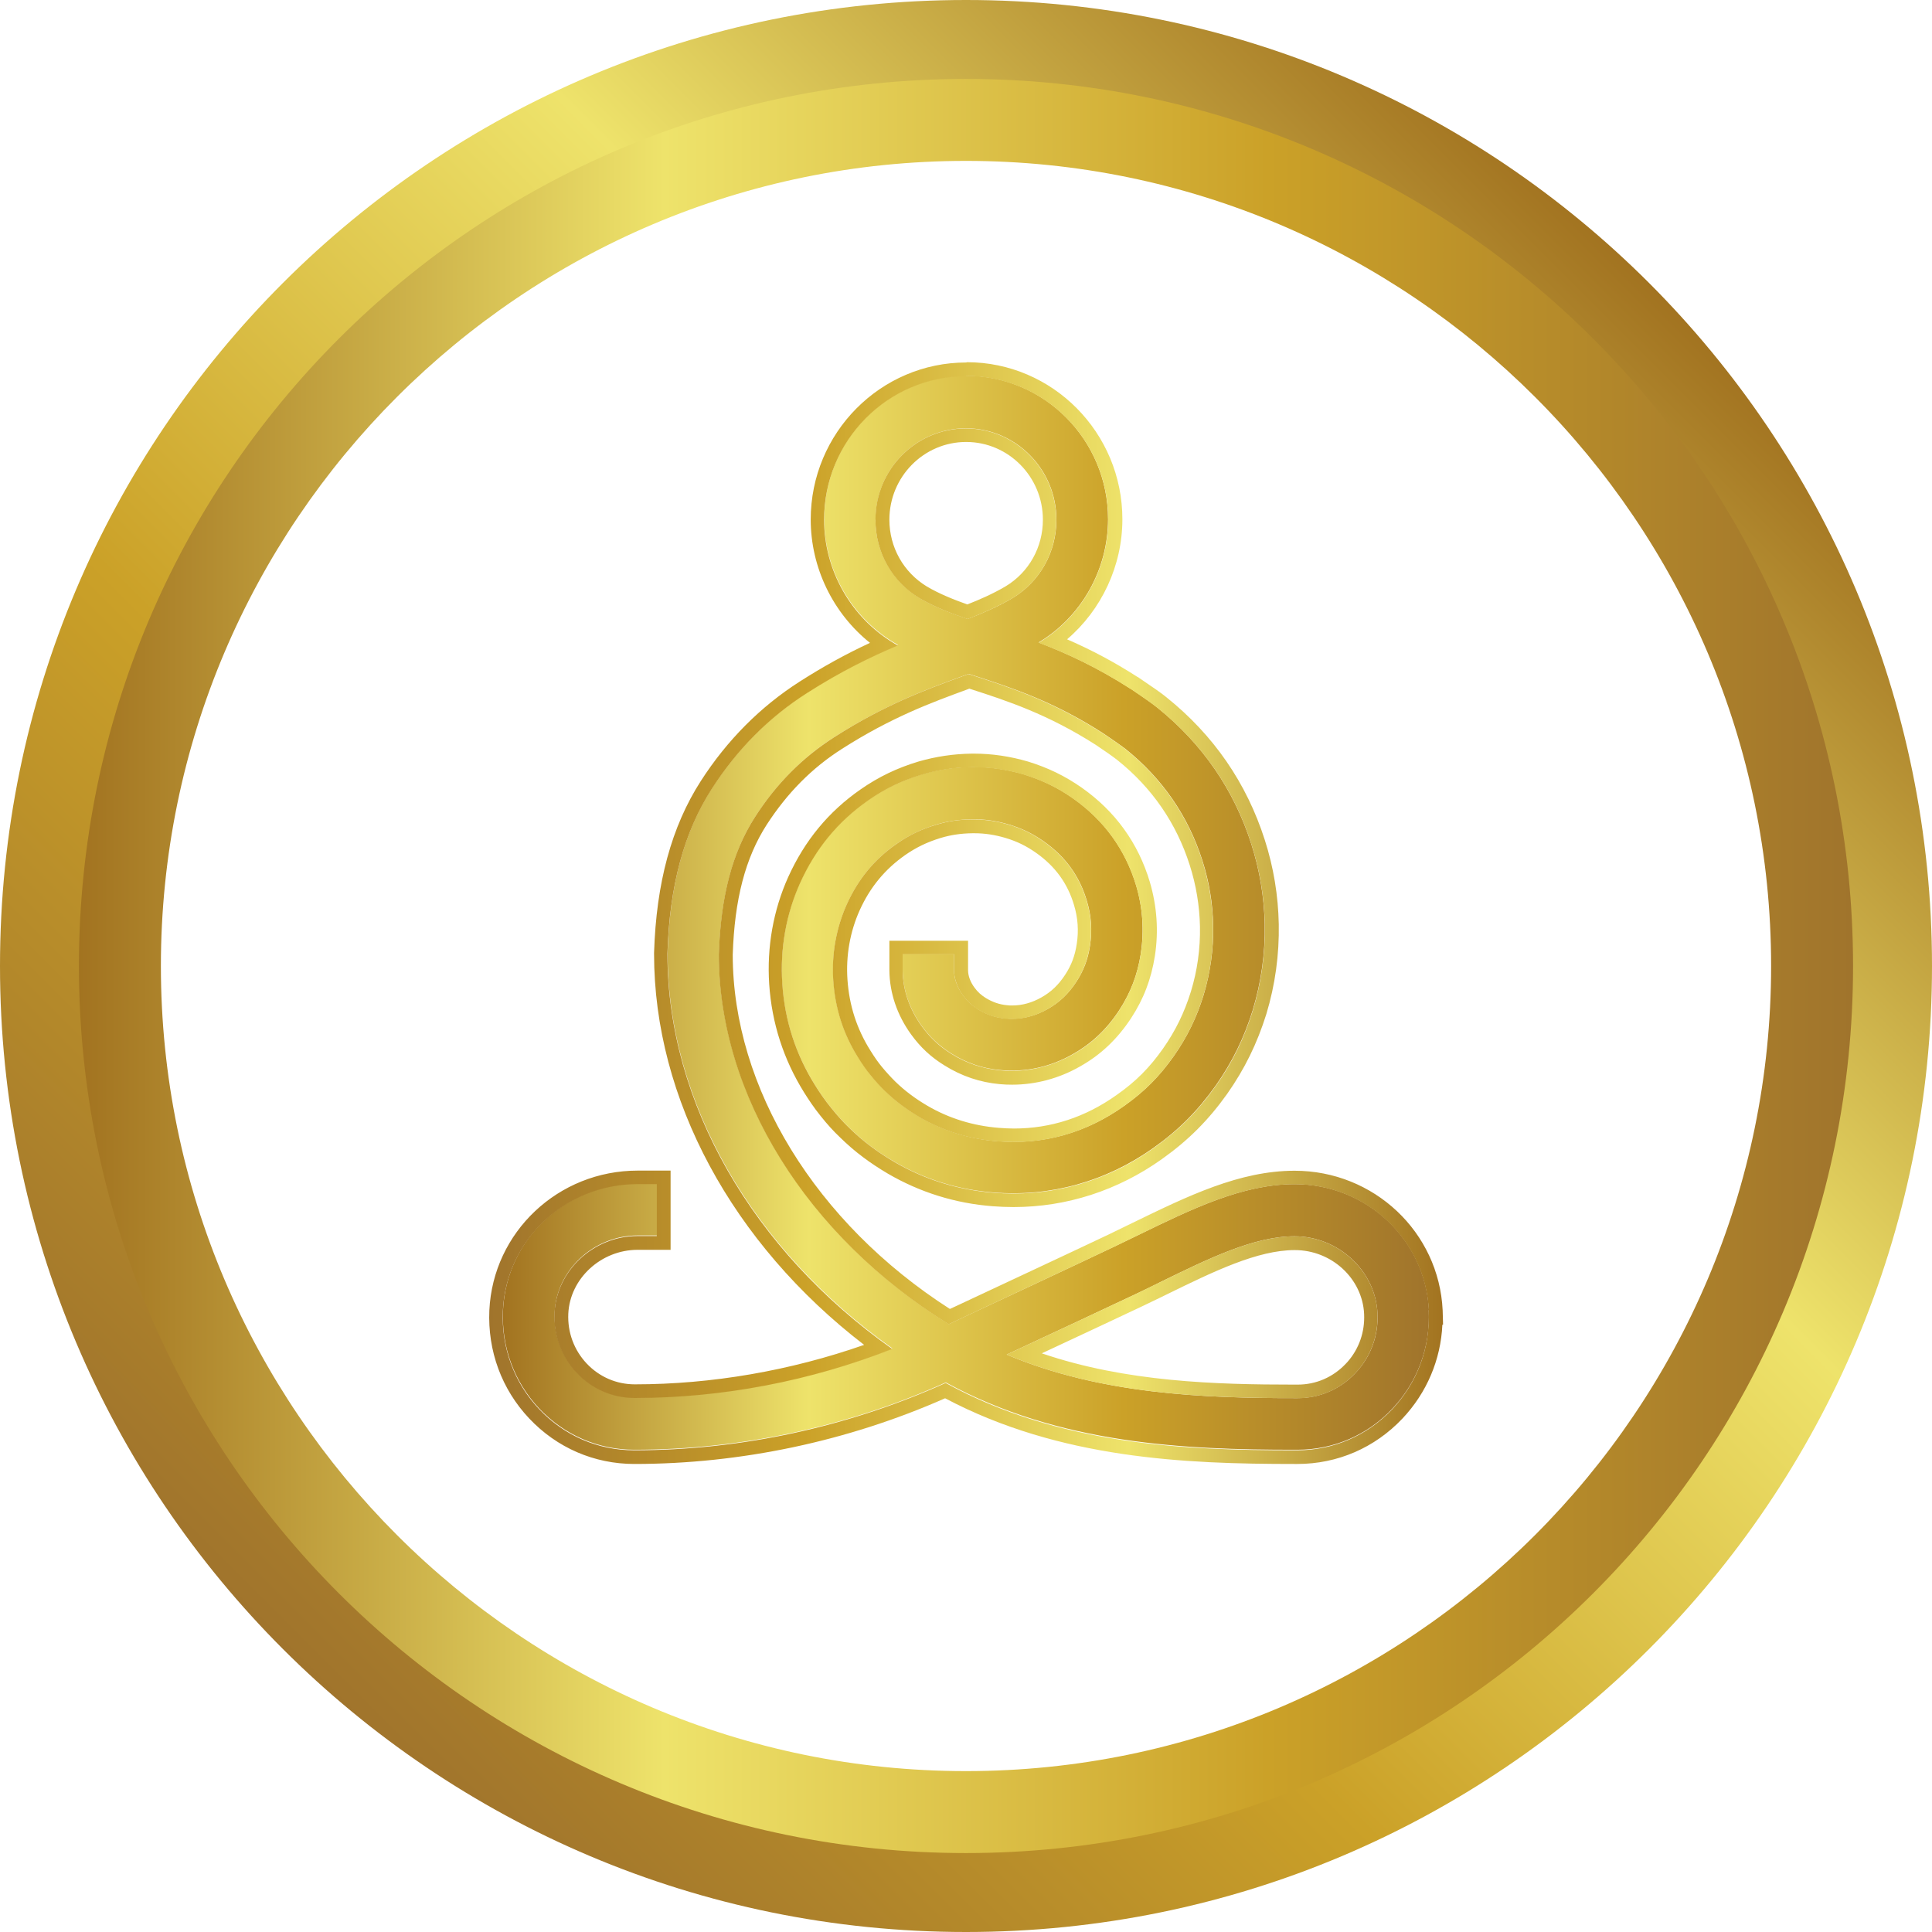 <?xml version="1.0" encoding="UTF-8"?>
<svg id="Layer_2" data-name="Layer 2" xmlns="http://www.w3.org/2000/svg" xmlns:xlink="http://www.w3.org/1999/xlink" viewBox="0 0 141.46 141.46">
  <defs>
    <style>
      .cls-1 {
        fill: url(#linear-gradient);
      }

      .cls-1, .cls-2, .cls-3, .cls-4 {
        stroke-width: 0px;
      }

      .cls-2 {
        fill: url(#New_Gradient_Swatch_2);
      }

      .cls-3 {
        fill: url(#linear-gradient-2);
      }

      .cls-4 {
        fill: url(#linear-gradient-3);
      }
    </style>
    <linearGradient id="linear-gradient" x1="20.72" y1="120.74" x2="120.74" y2="20.72" gradientUnits="userSpaceOnUse">
      <stop offset="0" stop-color="#a0742c"/>
      <stop offset=".33" stop-color="#cba128"/>
      <stop offset=".67" stop-color="#eee36b"/>
      <stop offset="1" stop-color="#a27320"/>
    </linearGradient>
    <linearGradient id="linear-gradient-2" x1="5.78" y1="70.73" x2="135.67" y2="70.73" gradientUnits="userSpaceOnUse">
      <stop offset="0" stop-color="#a27320"/>
      <stop offset=".33" stop-color="#eee36b"/>
      <stop offset=".67" stop-color="#cba128"/>
      <stop offset="1" stop-color="#a0742c"/>
    </linearGradient>
    <linearGradient id="New_Gradient_Swatch_2" data-name="New Gradient Swatch 2" x1="36.83" y1="66.85" x2="104.63" y2="66.85" gradientUnits="userSpaceOnUse">
      <stop offset="0" stop-color="#a27320"/>
      <stop offset=".33" stop-color="#eee36b"/>
      <stop offset=".67" stop-color="#cba128"/>
      <stop offset="1" stop-color="#a0742c"/>
    </linearGradient>
    <linearGradient id="linear-gradient-3" x1="35.83" y1="66.85" x2="105.65" y2="66.85" xlink:href="#linear-gradient"/>
  </defs>
  <g id="Layer_1-2" data-name="Layer 1">
    <g>
      <g>
        <path class="cls-1" d="m70.73,6c35.69,0,64.73,29.04,64.73,64.73s-29.04,64.73-64.73,64.73S6,106.42,6,70.73,35.04,6,70.73,6m0-6C31.67,0,0,31.67,0,70.73s31.67,70.73,70.73,70.73,70.73-31.67,70.73-70.73S109.79,0,70.73,0h0Z"/>
        <path class="cls-3" d="m70.73,11.78c32.5,0,58.95,26.44,58.95,58.95s-26.44,58.95-58.95,58.95S11.78,103.23,11.78,70.73,38.22,11.78,70.73,11.78m0-6C34.86,5.78,5.78,34.86,5.78,70.73s29.08,64.95,64.95,64.95,64.95-29.08,64.95-64.95S106.6,5.78,70.73,5.78h0Z"/>
      </g>
      <g>
        <path class="cls-2" d="m104.63,95.97c-.24-5.2-4.56-9.27-9.84-9.27-3.8,0-7.49,1.8-11.39,3.7-.6.29-1.19.58-1.8.87-2.6,1.24-9.4,4.41-12.13,5.68-10.39-6.47-16.81-16.78-16.83-27.07.14-4.27.98-7.47,2.65-10.07,1.58-2.44,3.48-4.37,5.81-5.85,3.68-2.35,6.67-3.46,9.31-4.43.17-.06.34-.12.52-.19.13.05.26.09.4.13,2.72.88,5.8,1.88,9.41,4.2,1.03.69,1.47,1.02,1.66,1.16,2.71,2.17,4.6,4.92,5.64,8.18.5,1.56.76,3.16.79,4.78.03,1.72-.21,3.42-.7,5.06-.51,1.66-1.21,3.08-2.18,4.47-1.06,1.5-2.15,2.6-3.65,3.66-2.81,1.99-5.92,2.85-9.27,2.58-2.05-.16-3.95-.76-5.66-1.75-1-.59-1.82-1.2-2.56-1.93-.36-.35-.69-.72-1.07-1.18-.33-.41-.59-.8-.89-1.26-1.1-1.74-1.69-3.6-1.83-5.67-.13-1.92.21-3.83.98-5.54.84-1.87,2.04-3.32,3.67-4.46.91-.63,1.8-1.06,2.91-1.4.82-.25,1.67-.37,2.58-.38.93-.02,1.84.12,2.71.38.95.28,1.75.67,2.56,1.24,1.58,1.11,2.61,2.53,3.15,4.35.33,1.09.4,2.16.23,3.28-.15,1.01-.47,1.83-1.01,2.66-.58.88-1.24,1.5-2.09,1.98-.99.56-2.04.79-3.11.69-.71-.07-1.36-.28-1.98-.67-.46-.29-.79-.59-1.11-1.03-.43-.59-.65-1.2-.66-1.84v-1.19h-3.76v1.19c.02,1.43.49,2.83,1.4,4.09.61.84,1.31,1.48,2.17,2.02,1.1.69,2.31,1.1,3.59,1.21,1.82.17,3.65-.22,5.29-1.16,1.37-.77,2.49-1.82,3.4-3.21.84-1.29,1.35-2.61,1.59-4.17.25-1.67.14-3.35-.34-4.97-.79-2.63-2.34-4.77-4.61-6.38-1.14-.8-2.3-1.36-3.64-1.77-1.23-.36-2.51-.55-3.82-.53-1.26.02-2.44.19-3.6.53-1.49.45-2.75,1.06-3.98,1.91-2.2,1.53-3.82,3.5-4.96,6.02-1.02,2.27-1.47,4.82-1.31,7.37.17,2.68.98,5.19,2.4,7.45.32.51.68,1.06,1.16,1.64.46.57.89,1.05,1.36,1.5.97.95,2.01,1.74,3.29,2.48,2.2,1.28,4.63,2.04,7.24,2.25,4.18.34,8.24-.79,11.73-3.26,1.84-1.3,3.24-2.71,4.56-4.56,1.21-1.72,2.08-3.49,2.72-5.55.61-2.03.91-4.13.87-6.26-.04-2-.37-3.97-.98-5.88-1.27-3.98-3.59-7.34-6.88-9.99-.36-.29-.98-.73-1.92-1.36-.01,0-.02-.02-.04-.02-2.49-1.6-4.71-2.61-6.74-3.39,0,0,.02,0,.02-.01,3.13-1.88,5.07-5.34,5.07-9.02,0-5.79-4.66-10.5-10.39-10.5s-10.39,4.7-10.39,10.5c0,3.68,1.94,7.13,5.09,9.03.11.06.21.12.31.18-1.98.83-4.16,1.88-6.66,3.49-2.76,1.77-5.1,4.12-6.95,6.99-2.04,3.17-3.11,7.11-3.26,12.06v.06c0,10.87,6.24,21.69,16.46,28.91-5.99,2.35-12.45,3.59-18.87,3.59-1.62,0-3.13-.66-4.24-1.84-1.11-1.18-1.69-2.74-1.62-4.38.14-3.11,2.87-5.64,6.08-5.64h1.41v-3.8h-1.41c-5.29,0-9.62,4.08-9.86,9.28-.12,2.69.82,5.24,2.65,7.19,1.84,1.94,4.31,3.02,6.97,3.02,7.81,0,15.67-1.7,22.8-4.93,8.29,4.53,17.5,4.93,25.53,4.93h.21c2.66,0,5.14-1.07,6.97-3.02,1.83-1.94,2.78-4.5,2.65-7.19h.02Zm-40.52-57.92c0-3.69,2.97-6.69,6.62-6.69s6.62,3,6.62,6.69c0,2.38-1.21,4.53-3.21,5.74-1.04.61-2.12,1.08-3.29,1.53-1.28-.44-2.44-.89-3.51-1.52-2.02-1.23-3.24-3.37-3.24-5.75Zm35.14,62.48c-1.12,1.19-2.62,1.84-4.24,1.84h-.21c-6.69,0-14.23-.28-21.09-3.19,3.19-1.49,7.53-3.52,9.49-4.45.62-.29,1.23-.59,1.83-.89,3.5-1.71,6.81-3.32,9.75-3.32,3.21,0,5.94,2.53,6.08,5.64.08,1.64-.5,3.2-1.62,4.38h0Z"/>
        <path class="cls-4" d="m70.75,27.53c5.72,0,10.39,4.7,10.39,10.5,0,3.68-1.95,7.14-5.07,9.02,0,0-.02.01-.02.01,2.03.77,4.25,1.79,6.74,3.39.02,0,.02.01.04.02.95.64,1.56,1.07,1.92,1.36,3.3,2.65,5.62,6.01,6.88,9.99.61,1.9.94,3.88.98,5.88.04,2.13-.26,4.23-.87,6.26-.64,2.06-1.5,3.83-2.72,5.55-1.31,1.85-2.72,3.25-4.56,4.56-3.08,2.19-6.61,3.32-10.27,3.32-.48,0-.97-.02-1.46-.06-2.61-.21-5.04-.97-7.24-2.25-1.28-.75-2.32-1.53-3.29-2.48-.47-.45-.9-.93-1.36-1.5-.48-.59-.84-1.13-1.16-1.64-1.42-2.26-2.23-4.77-2.4-7.45-.17-2.55.28-5.09,1.31-7.37,1.14-2.51,2.76-4.48,4.96-6.02,1.23-.86,2.49-1.47,3.98-1.91,1.16-.34,2.34-.52,3.6-.53.05,0,.1,0,.14,0,1.26,0,2.49.18,3.67.53,1.34.41,2.5.96,3.64,1.77,2.27,1.6,3.82,3.75,4.61,6.38.48,1.62.6,3.29.34,4.97-.24,1.56-.76,2.88-1.59,4.17-.91,1.39-2.02,2.44-3.4,3.21-1.39.79-2.92,1.2-4.47,1.2-.27,0-.55-.01-.82-.04-1.28-.12-2.5-.52-3.59-1.21-.87-.54-1.56-1.18-2.17-2.02-.91-1.26-1.38-2.65-1.4-4.09v-1.19h3.76v1.19c.02.63.24,1.25.66,1.84.32.43.65.74,1.11,1.03.62.39,1.27.6,1.98.67.16.02.32.02.48.02.9,0,1.78-.24,2.62-.72.85-.48,1.51-1.1,2.09-1.98.54-.83.85-1.65,1.01-2.66.17-1.12.1-2.19-.23-3.28-.54-1.82-1.57-3.24-3.15-4.35-.81-.57-1.6-.96-2.56-1.24-.81-.24-1.66-.38-2.52-.38-.06,0-.13,0-.19,0-.91,0-1.76.13-2.58.38-1.11.33-2,.76-2.91,1.4-1.63,1.13-2.83,2.59-3.67,4.46-.76,1.7-1.11,3.62-.98,5.54.14,2.07.73,3.92,1.83,5.67.29.46.56.86.89,1.26.37.46.71.83,1.07,1.18.74.72,1.56,1.34,2.56,1.93,1.71.99,3.61,1.59,5.66,1.75.4.03.8.05,1.19.05,2.9,0,5.61-.88,8.08-2.63,1.5-1.06,2.59-2.15,3.65-3.66.98-1.39,1.67-2.81,2.18-4.47.5-1.63.73-3.34.7-5.06-.03-1.62-.3-3.22-.79-4.78-1.04-3.25-2.93-6.01-5.64-8.18-.19-.15-.63-.47-1.66-1.16-3.61-2.31-6.69-3.32-9.41-4.2-.14-.05-.27-.08-.4-.13-.18.07-.35.13-.52.19-2.64.97-5.63,2.07-9.31,4.43-2.33,1.49-4.24,3.41-5.81,5.85-1.67,2.6-2.51,5.8-2.65,10.07.01,10.29,6.44,20.6,16.83,27.07,2.72-1.27,9.52-4.44,12.13-5.68.61-.29,1.21-.58,1.8-.87,3.91-1.91,7.59-3.7,11.39-3.7,5.27,0,9.59,4.07,9.84,9.27h-.02c.13,2.69-.82,5.24-2.65,7.19-1.83,1.94-4.31,3.02-6.97,3.02h-.21c-8.04,0-17.25-.39-25.53-4.93-7.13,3.22-14.99,4.93-22.8,4.93-2.66,0-5.13-1.07-6.97-3.02-1.83-1.94-2.77-4.5-2.65-7.19.24-5.2,4.57-9.27,9.86-9.28h1.41v3.8h-1.41c-3.21,0-5.94,2.53-6.08,5.64-.08,1.64.5,3.2,1.62,4.38,1.11,1.18,2.63,1.84,4.24,1.84,6.42,0,12.88-1.24,18.87-3.59-10.23-7.22-16.46-18.05-16.46-28.91v-.06c.15-4.95,1.22-8.89,3.26-12.06,1.85-2.88,4.19-5.23,6.95-6.99,2.5-1.6,4.69-2.66,6.66-3.49-.1-.05-.21-.12-.31-.18-3.15-1.9-5.09-5.35-5.09-9.03,0-5.79,4.66-10.5,10.39-10.5m.11,17.78c1.17-.45,2.25-.93,3.29-1.53,2-1.21,3.21-3.35,3.21-5.74,0-3.69-2.97-6.69-6.62-6.69s-6.62,3-6.62,6.69c0,2.38,1.21,4.53,3.24,5.75,1.07.62,2.23,1.08,3.51,1.52m23.94,57.05h.21c1.62,0,3.12-.65,4.24-1.84h0c1.12-1.18,1.69-2.74,1.62-4.38-.14-3.11-2.88-5.64-6.08-5.64-2.94,0-6.25,1.61-9.75,3.32-.6.29-1.21.59-1.83.89-1.96.93-6.3,2.96-9.49,4.45,6.85,2.91,14.39,3.19,21.09,3.19m-24.05-75.83c-6.28,0-11.39,5.16-11.39,11.5,0,3.52,1.63,6.86,4.34,9.03-1.79.83-3.45,1.75-5.14,2.83-2.88,1.84-5.32,4.29-7.25,7.29-2.14,3.33-3.26,7.45-3.42,12.57v.09c0,10.61,5.72,21.19,15.38,28.62-5.39,1.89-11.16,2.89-16.79,2.89-1.34,0-2.59-.54-3.52-1.52-.93-.99-1.41-2.28-1.35-3.65.12-2.58,2.4-4.68,5.08-4.68h2.41v-5.8h-2.41c-5.82,0-10.59,4.5-10.86,10.23-.13,2.97.9,5.78,2.92,7.92,2.03,2.15,4.76,3.33,7.7,3.33,7.76,0,15.62-1.66,22.75-4.81,8.4,4.44,17.59,4.81,25.58,4.81h.21c2.94,0,5.67-1.18,7.7-3.33,1.78-1.89,2.8-4.3,2.92-6.87h.05l-.03-1.05c-.27-5.73-5.03-10.22-10.84-10.22-4.03,0-7.82,1.85-11.83,3.8-.49.24-.97.47-1.46.71l-.33.16c-2.31,1.1-8.03,3.77-11.1,5.21l-.52.24c-9.81-6.29-15.89-16.18-15.9-25.93.13-4.05.92-7.09,2.49-9.53,1.51-2.33,3.31-4.15,5.51-5.55,3.6-2.3,6.53-3.38,9.12-4.33l.13-.05s.05-.02.07-.03l.06.02c2.67.86,5.67,1.84,9.19,4.09.72.48,1.26.86,1.59,1.12,2.53,2.02,4.32,4.61,5.3,7.69.47,1.47.72,2.98.75,4.5.03,1.62-.19,3.21-.66,4.75-.48,1.55-1.13,2.88-2.04,4.18-.99,1.41-2.01,2.43-3.41,3.41-2.29,1.63-4.82,2.45-7.51,2.45-.36,0-.74-.02-1.11-.05-1.88-.15-3.64-.69-5.23-1.62-.92-.54-1.67-1.11-2.36-1.78-.36-.36-.67-.7-.99-1.09-.27-.33-.51-.67-.82-1.17-1-1.59-1.55-3.3-1.68-5.2-.12-1.75.19-3.5.89-5.06.76-1.69,1.85-3.01,3.33-4.05.82-.57,1.63-.96,2.62-1.26.73-.22,1.49-.33,2.3-.34h.18c.71,0,1.47.11,2.24.34.84.25,1.54.59,2.26,1.1,1.39.98,2.3,2.23,2.77,3.82.28.93.35,1.86.2,2.84-.13.86-.39,1.56-.85,2.26-.49.75-1.03,1.26-1.74,1.66-.69.39-1.41.59-2.13.59-.13,0-.26,0-.39-.02-.56-.05-1.06-.23-1.54-.52-.35-.22-.59-.43-.84-.77-.3-.41-.46-.83-.47-1.26v-.13s0-1.04,0-1.04v-1h-5.76v2.19c.02,1.65.57,3.26,1.59,4.67.68.94,1.46,1.67,2.46,2.28,1.23.77,2.59,1.23,4.03,1.36.3.03.61.04.91.04,1.72,0,3.44-.46,4.96-1.33,1.52-.85,2.74-2.01,3.74-3.53.93-1.42,1.48-2.87,1.75-4.57.28-1.83.15-3.64-.37-5.41-.85-2.85-2.53-5.18-4.99-6.91-1.23-.86-2.47-1.46-3.93-1.91-1.3-.38-2.63-.58-3.96-.58h-.16c-1.34.02-2.61.21-3.87.57-1.6.48-2.95,1.13-4.27,2.05-2.36,1.64-4.09,3.75-5.3,6.42-1.09,2.42-1.57,5.13-1.39,7.84.19,2.85,1.05,5.51,2.55,7.92.34.54.72,1.12,1.23,1.75.47.59.93,1.1,1.44,1.58,1.03,1.01,2.14,1.84,3.48,2.63,2.34,1.36,4.92,2.17,7.67,2.38.51.04,1.03.06,1.53.06,3.87,0,7.62-1.21,10.85-3.51,1.93-1.37,3.41-2.85,4.79-4.79,1.27-1.81,2.18-3.66,2.86-5.83.65-2.15.95-4.36.91-6.58-.04-2.09-.38-4.17-1.02-6.16-1.33-4.17-3.75-7.69-7.21-10.46-.35-.29-.91-.68-1.99-1.41l-.04-.03h0s-.04-.03-.04-.03h-.02c-1.68-1.08-3.36-1.98-5.18-2.77,2.53-2.16,4.05-5.39,4.05-8.79,0-6.34-5.11-11.5-11.39-11.5h0Zm.09,17.72c-.96-.34-2.03-.76-2.98-1.32-1.71-1.04-2.74-2.87-2.74-4.89,0-3.14,2.52-5.69,5.62-5.69s5.62,2.55,5.62,5.69c0,2.02-1.02,3.85-2.73,4.88-.93.55-1.92.98-2.79,1.32h0Zm5.44,54.83c2.97-1.39,5.85-2.73,7.36-3.45.46-.22.92-.44,1.37-.66l.47-.23c3.39-1.66,6.6-3.22,9.32-3.22s4.96,2.1,5.08,4.68c.06,1.31-.37,2.54-1.21,3.5l-.14.15c-.93.98-2.17,1.52-3.52,1.52h-.21c-5.79,0-12.37-.19-18.52-2.29h0Z"/>
      </g>
    </g>
  </g>
</svg>